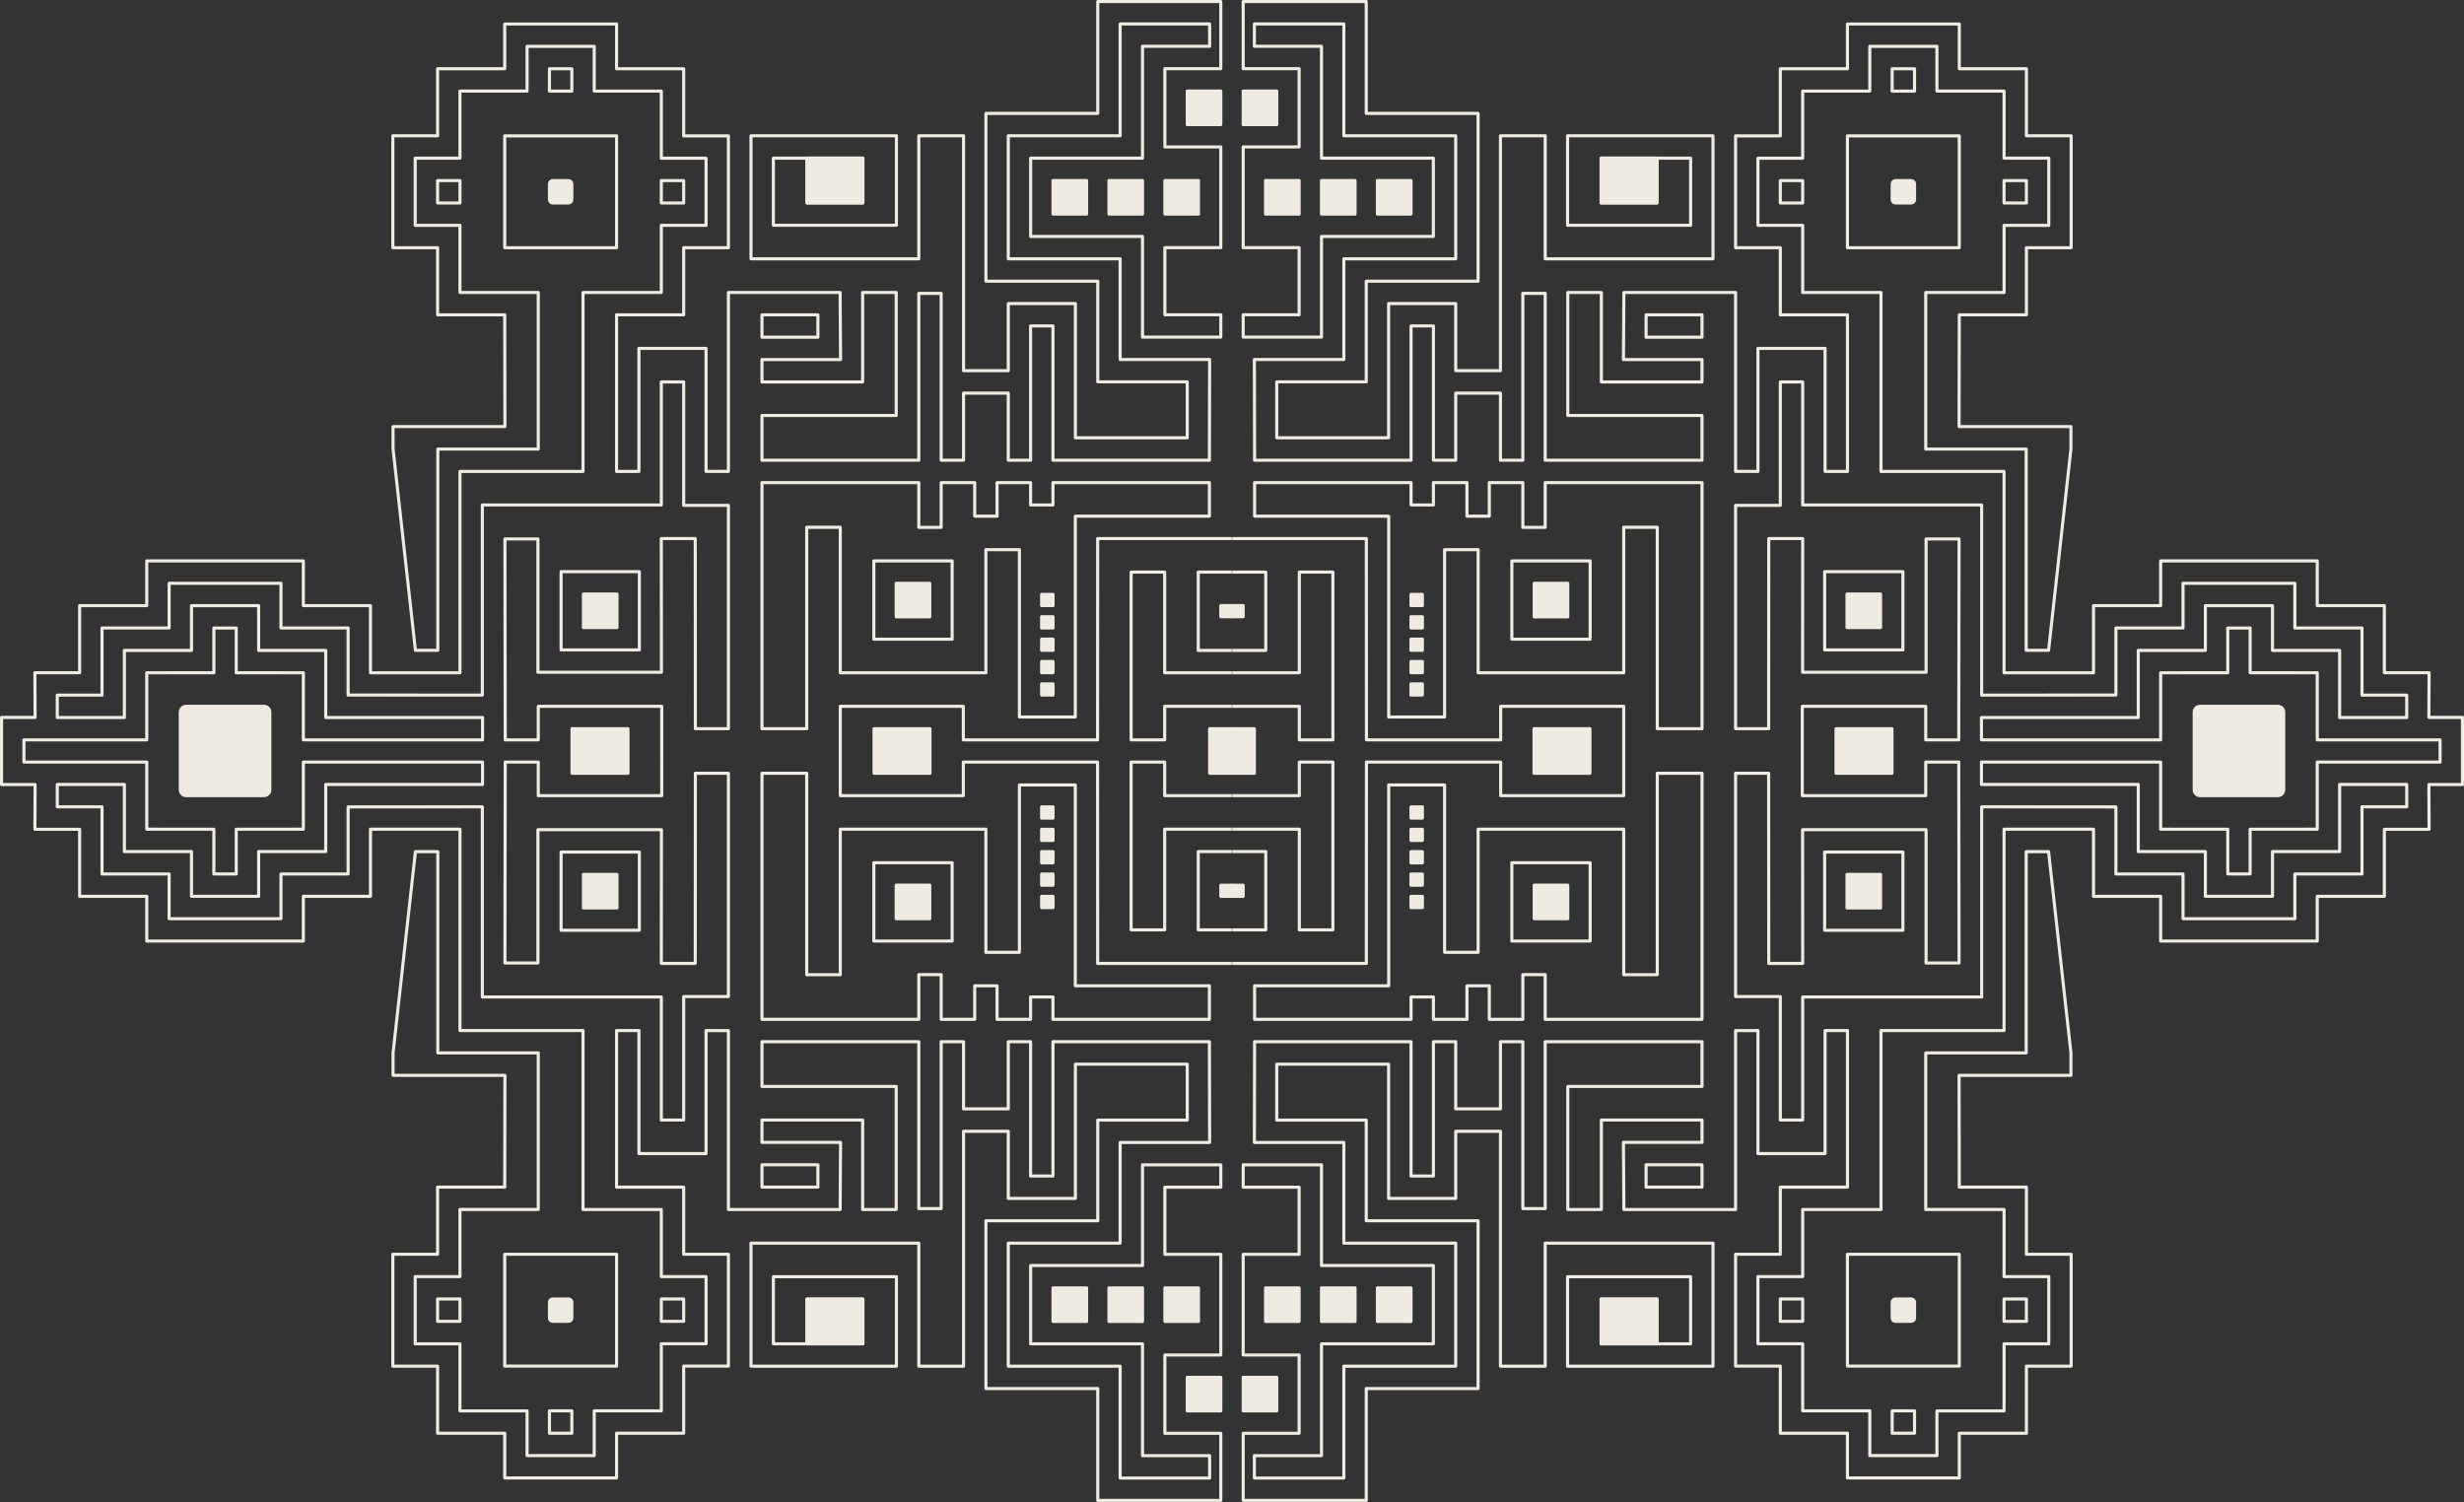 <?xml version="1.0" encoding="UTF-8" standalone="no"?>
<!DOCTYPE svg PUBLIC "-//W3C//DTD SVG 1.1//EN" "http://www.w3.org/Graphics/SVG/1.1/DTD/svg11.dtd">
<svg width="100%" height="100%" viewBox="0 0 1586 967" version="1.1" xmlns="http://www.w3.org/2000/svg" xmlns:xlink="http://www.w3.org/1999/xlink" xml:space="preserve" xmlns:serif="http://www.serif.com/" style="fill-rule:evenodd;clip-rule:evenodd;stroke-linejoin:round;stroke-miterlimit:10;">
    <rect x="0" y="0" width="1586" height="967" fill="#333333" stroke="none"/>
    <g transform="matrix(1,0,0,1,-143,-56.6)">
        <g id="Layer-1" serif:id="Layer 1">
            <g>
                <g>
                    <clipPath id="_clip1">
                        <rect x="935.137" y="56.6" width="793.863" height="483.4" clip-rule="nonzero"/>
                    </clipPath>
                    <g clip-path="url(#_clip1)">
                        <g transform="matrix(-1,0,0,1,2736.27,-719.89)">
                            <rect x="1332.14" y="863.945" width="72" height="72" style="fill:none;stroke:rgb(239,235,224);stroke-width:2px;"/>
                        </g>
                        <g transform="matrix(1,0,0,1,1373.21,172.865)">
                            <path d="M0,14.39L-10.14,14.39C-11.314,14.39 -12.265,13.439 -12.265,12.265L-12.265,2.125C-12.265,0.951 -11.314,0 -10.14,0L0,0C1.174,0 2.125,0.951 2.125,2.125L2.125,12.265C2.125,13.439 1.174,14.39 0,14.39Z" style="fill:rgb(239,235,224);fill-rule:nonzero;stroke:rgb(239,235,224);stroke-width:2px;"/>
                        </g>
                        <g transform="matrix(-1,0,0,1,2441.07,-547.09)">
                            <rect x="1202.54" y="806.345" width="36" height="14.4" style="fill:none;stroke:rgb(239,235,224);stroke-width:2px;"/>
                        </g>
                        <g transform="matrix(1,0,0,1,936.137,540.055)">
                            <path d="M0,-136.8L86.333,-136.8L86.4,-7.2L172.8,-7.2L172.8,-28.8L252,-28.8L252,0" style="fill:none;fill-rule:nonzero;stroke:rgb(239,235,224);stroke-width:2px;"/>
                        </g>
                        <g transform="matrix(1,0,0,1,1728,57.6)">
                            <path d="M0,482.455L0,460.8L-21.6,460.8L-21.463,432.007L-50.263,432.007L-50.263,388.836L-93.463,388.836L-93.463,360.055L-194.263,360.055L-194.263,388.836L-237.463,388.836L-237.463,432.055L-295.063,432.055L-295.063,302.455L-374.263,302.455L-374.263,187.255L-424.663,187.255L-424.663,144.055L-453.473,144.055L-453.473,100.845L-424.673,100.845L-424.673,57.645L-381.473,57.645L-381.473,28.845L-338.254,28.845L-338.254,57.626L-295.054,57.626L-295.054,100.797L-266.253,100.797L-266.253,144.065L-295.054,144.065L-295.054,187.264L-345.463,187.264L-345.463,288.055L-280.8,288.055L-280.8,417.6L-266.4,417.6L-252,288L-252,273.6L-324,273.6L-323.863,201.655L-280.663,201.655L-280.663,158.455L-251.863,158.455L-251.863,86.407L-280.663,86.407L-280.663,43.236L-323.863,43.236L-323.863,14.455L-395.863,14.455L-395.863,43.255L-439.063,43.255L-439.063,86.455L-467.863,86.455L-467.863,158.445L-439.063,158.445L-439.063,201.646L-395.854,201.646L-395.854,302.455L-410.263,302.447L-410.263,223.255L-453.463,223.255L-453.463,302.423L-467.863,302.415L-467.863,187.255L-539.766,187.255L-540.042,230.455L-489.463,230.455L-489.463,244.855L-554.263,244.855L-554.263,187.255L-575.864,187.255L-575.863,266.455L-489.463,266.455L-489.463,295.255L-590.408,295.255L-590.408,187.835L-604.798,187.835L-604.798,295.255L-619.2,295.255L-619.2,252.036L-648,252.036L-648,295.255L-662.36,295.255L-662.36,208.8L-676.75,208.8L-676.75,295.255L-777.463,295.255L-777.6,230.4L-720,230.4L-720,165.6L-648,165.6L-648,86.4L-720,86.4L-720,14.4L-777.6,14.4L-777.6,28.8L-734.4,28.8L-734.4,100.8L-662.4,100.8L-662.4,151.2L-734.4,151.2L-734.4,216L-784.8,216L-784.8,201.6L-748.8,201.6L-748.8,158.4L-784.8,158.4L-784.8,93.6L-748.8,93.6L-748.8,43.2L-784.8,43.2L-784.8,0L-705.6,0L-705.6,72L-633.6,72L-633.6,180L-705.6,180L-705.6,244.8L-763.2,244.8L-763.2,280.8L-691.2,280.8L-691.2,194.4L-648,194.4L-648,237.6L-619.2,237.6L-619.2,86.4L-590.4,86.4L-590.4,165.6L-482.4,165.6L-482.4,86.4L-576,86.4L-576,144L-496.8,144L-496.8,100.8L-554.4,100.8L-554.4,129.6L-518.4,129.6L-518.4,100.8" style="fill:none;fill-rule:nonzero;stroke:rgb(239,235,224);stroke-width:2px;"/>
                        </g>
                        <g transform="matrix(1,0,0,1,1331.86,460.555)">
                            <path d="M0,-21.586L0,0L21.582,0C21.584,0 21.585,-0.002 21.585,-0.004L21.585,-21.583C21.585,-21.585 21.584,-21.586 21.582,-21.586L0,-21.586Z" style="fill:rgb(239,235,224);fill-rule:nonzero;stroke:rgb(239,235,224);stroke-width:2px;"/>
                        </g>
                        <g transform="matrix(1,0,0,1,0,-180.476)">
                            <rect x="1317.47" y="605.055" width="50.366" height="50.366" style="fill:none;stroke:rgb(239,235,224);stroke-width:2px;"/>
                        </g>
                        <g transform="matrix(-1,0,0,1,2109.74,-136.8)">
                            <rect x="1051.2" y="604.8" width="7.337" height="7.2" style="fill:rgb(239,235,224);stroke:rgb(239,235,224);stroke-width:2px;"/>
                        </g>
                        <g transform="matrix(-1,0,0,1,2109.74,-165.6)">
                            <rect x="1051.2" y="619.2" width="7.337" height="7.2" style="fill:rgb(239,235,224);stroke:rgb(239,235,224);stroke-width:2px;"/>
                        </g>
                        <g transform="matrix(-1,0,0,1,2109.74,-194.4)">
                            <rect x="1051.2" y="633.6" width="7.337" height="7.2" style="fill:rgb(239,235,224);stroke:rgb(239,235,224);stroke-width:2px;"/>
                        </g>
                        <g transform="matrix(-1,0,0,1,2109.74,-108)">
                            <rect x="1051.2" y="590.4" width="7.337" height="7.2" style="fill:rgb(239,235,224);stroke:rgb(239,235,224);stroke-width:2px;"/>
                        </g>
                        <g transform="matrix(-1,0,0,1,2109.74,-79.2)">
                            <rect x="1051.2" y="576" width="7.337" height="7.2" style="fill:rgb(239,235,224);stroke:rgb(239,235,224);stroke-width:2px;"/>
                        </g>
                        <g transform="matrix(1,0,0,1,1238.54,525.655)">
                            <path d="M0,-158.4L0,0L-28.8,0L-28.8,-129.655L-50.4,-129.655L-50.4,-36L-144.116,-36L-144.116,-115.255L-165.701,-115.255L-165.701,-7.539L-201.677,-7.539L-201.677,-136.8L-288,-136.8L-288,-158.4L-187.287,-158.4L-187.287,-144L-172.897,-144L-172.897,-158.4L-151.311,-158.4L-151.311,-136.8L-136.921,-136.8L-136.921,-158.4L-115.335,-158.4L-115.335,-129.6L-100.945,-129.6L-100.945,-158.4L0,-158.4Z" style="fill:none;fill-rule:nonzero;stroke:rgb(239,235,224);stroke-width:2px;"/>
                        </g>
                        <g transform="matrix(1,0,0,1,1713.6,302.455)">
                            <path d="M0,237.6L0,230.4L-79.063,230.4L-79.063,187.2L-122.263,187.181L-122.263,158.4L-136.664,158.4L-136.664,187.181L-179.863,187.2L-179.863,230.4L-295.2,230.4L-295.2,216L-194.263,216L-194.263,172.8L-151.073,172.8L-151.073,144L-107.863,144L-107.863,172.8L-64.653,172.8L-64.653,216L-21.463,216L-21.463,201.6L-50.263,201.6L-50.263,158.371L-93.463,158.371L-93.463,129.59L-165.463,129.59L-165.463,158.371L-208.664,158.371L-208.664,201.542L-295.063,201.6L-295.063,79.2L-410.263,79.2L-410.263,0L-424.663,0L-424.663,79.453L-453.463,79.453L-453.463,223.2L-432.181,223.2L-432.104,100.8L-410.263,100.8L-410.34,186.88L-330.846,186.88L-330.846,101.067L-309.6,101.067L-309.808,230.4L-331.063,230.4L-331.063,208.8L-410.533,208.8L-410.534,237.6" style="fill:none;fill-rule:nonzero;stroke:rgb(239,235,224);stroke-width:2px;"/>
                        </g>
                        <g transform="matrix(1,0,0,1,936.137,446.455)">
                            <path d="M0,64.8L43.2,64.8L43.2,86.4L64.8,86.4L64.8,-21.6L43.2,-21.6L43.2,43.2L0,43.2" style="fill:none;fill-rule:nonzero;stroke:rgb(239,235,224);stroke-width:2px;"/>
                        </g>
                        <g transform="matrix(1,0,0,1,936.137,540.055)">
                            <path d="M0,-14.4L0,-0.001C0,-0.001 0,0 0.001,0L14.263,0L14.263,-14.399C14.263,-14.399 14.263,-14.4 14.262,-14.4L0,-14.4Z" style="fill:rgb(239,235,224);fill-rule:nonzero;stroke:rgb(239,235,224);stroke-width:2px;"/>
                        </g>
                        <g transform="matrix(1,0,0,1,936.137,424.855)">
                            <path d="M0,50.4L21.6,50.4L21.6,0L0,0" style="fill:none;fill-rule:nonzero;stroke:rgb(239,235,224);stroke-width:2px;"/>
                        </g>
                        <g transform="matrix(-1,0,0,1,2296.8,-14.29)">
                            <rect x="1130.4" y="539.945" width="36" height="14.4" style="fill:rgb(239,235,224);stroke:rgb(239,235,224);stroke-width:2px;"/>
                        </g>
                        <g transform="matrix(-1,0,0,1,2685.6,-14.29)">
                            <rect x="1324.8" y="539.945" width="36" height="14.4" style="fill:rgb(239,235,224);stroke:rgb(239,235,224);stroke-width:2px;"/>
                        </g>
                        <g transform="matrix(1,0,0,1,1612.94,511.255)">
                            <path d="M0,28.8L-57.6,28.8L-57.6,3.723C-57.6,1.667 -55.933,0 -53.877,0L-3.723,0C-1.667,0 0,1.667 0,3.723L0,28.8Z" style="fill:rgb(239,235,224);fill-rule:nonzero;stroke:rgb(239,235,224);stroke-width:2px;"/>
                        </g>
                        <g transform="matrix(-1,0,0,1,1879.34,-180)">
                            <rect x="936.137" y="626.4" width="7.063" height="7.2" style="fill:rgb(239,235,224);stroke:rgb(239,235,224);stroke-width:2px;"/>
                        </g>
                        <g transform="matrix(-1,0,0,1,2592.27,-719.89)">
                            <rect x="1288.94" y="892.745" width="14.4" height="14.4" style="fill:none;stroke:rgb(239,235,224);stroke-width:2px;"/>
                        </g>
                        <g transform="matrix(-1,0,0,1,2736.27,-863.89)">
                            <rect x="1360.94" y="964.745" width="14.4" height="14.4" style="fill:none;stroke:rgb(239,235,224);stroke-width:2px;"/>
                        </g>
                        <g transform="matrix(-1,0,0,1,2880.27,-719.89)">
                            <rect x="1432.94" y="892.745" width="14.4" height="14.4" style="fill:none;stroke:rgb(239,235,224);stroke-width:2px;"/>
                        </g>
                        <g transform="matrix(-1,0,0,1,2282.67,-194.29)">
                            <rect x="1116.14" y="611.945" width="50.4" height="50.4" style="fill:none;stroke:rgb(239,235,224);stroke-width:2px;"/>
                        </g>
                        <g transform="matrix(-1,0,0,1,2282.67,-194.29)">
                            <rect x="1130.54" y="626.345" width="21.6" height="21.6" style="fill:rgb(239,235,224);stroke:rgb(239,235,224);stroke-width:2px;"/>
                        </g>
                        <g transform="matrix(1,0,0,1,0,-712.8)">
                            <rect x="957.6" y="885.6" width="21.6" height="21.6" style="fill:rgb(239,235,224);stroke:rgb(239,235,224);stroke-width:2px;"/>
                        </g>
                        <g transform="matrix(1,0,0,1,0,-828)">
                            <rect x="943.2" y="943.2" width="21.6" height="21.6" style="fill:rgb(239,235,224);stroke:rgb(239,235,224);stroke-width:2px;"/>
                        </g>
                        <g transform="matrix(1,0,0,1,0,-712.8)">
                            <rect x="993.6" y="885.6" width="21.6" height="21.6" style="fill:rgb(239,235,224);stroke:rgb(239,235,224);stroke-width:2px;"/>
                        </g>
                        <g transform="matrix(1,0,0,1,0,-712.8)">
                            <rect x="1029.6" y="885.6" width="21.6" height="21.6" style="fill:rgb(239,235,224);stroke:rgb(239,235,224);stroke-width:2px;"/>
                        </g>
                        <g transform="matrix(-1,0,0,1,2383.2,-734.4)">
                            <rect x="1173.6" y="892.8" width="36" height="28.8" style="fill:rgb(239,235,224);stroke:rgb(239,235,224);stroke-width:2px;"/>
                        </g>
                    </g>
                </g>
                <g>
                    <clipPath id="_clip2">
                        <rect x="143" y="56.6" width="793.863" height="483.4" clip-rule="nonzero"/>
                    </clipPath>
                    <g clip-path="url(#_clip2)">
                        <g transform="matrix(1,0,0,1,0,-719.89)">
                            <rect x="467.863" y="863.945" width="72" height="72" style="fill:none;stroke:rgb(239,235,224);stroke-width:2px;"/>
                        </g>
                        <g transform="matrix(1,0,0,1,498.788,172.865)">
                            <path d="M0,14.39L10.14,14.39C11.314,14.39 12.265,13.439 12.265,12.265L12.265,2.125C12.265,0.951 11.314,0 10.14,0L0,0C-1.174,0 -2.125,0.951 -2.125,2.125L-2.125,12.265C-2.125,13.439 -1.174,14.39 0,14.39Z" style="fill:rgb(239,235,224);fill-rule:nonzero;stroke:rgb(239,235,224);stroke-width:2px;"/>
                        </g>
                        <g transform="matrix(1,0,0,1,0,-547.09)">
                            <rect x="633.463" y="806.345" width="36" height="14.4" style="fill:none;stroke:rgb(239,235,224);stroke-width:2px;"/>
                        </g>
                        <g transform="matrix(1,0,0,1,935.863,540.055)">
                            <path d="M0,-136.8L-86.333,-136.8L-86.4,-7.2L-172.8,-7.2L-172.8,-28.8L-252,-28.8L-252,0" style="fill:none;fill-rule:nonzero;stroke:rgb(239,235,224);stroke-width:2px;"/>
                        </g>
                        <g transform="matrix(1,0,0,1,144,57.6)">
                            <path d="M0,482.455L0,460.8L21.6,460.8L21.463,432.007L50.263,432.007L50.263,388.836L93.463,388.836L93.463,360.055L194.263,360.055L194.263,388.836L237.463,388.836L237.463,432.055L295.063,432.055L295.063,302.455L374.263,302.455L374.263,187.255L424.663,187.255L424.663,144.055L453.473,144.055L453.473,100.845L424.673,100.845L424.673,57.645L381.473,57.645L381.473,28.845L338.254,28.845L338.254,57.626L295.054,57.626L295.054,100.797L266.253,100.797L266.253,144.065L295.054,144.065L295.054,187.264L345.463,187.264L345.463,288.055L280.8,288.055L280.8,417.6L266.4,417.6L252,288L252,273.6L324,273.6L323.863,201.655L280.663,201.655L280.663,158.455L251.863,158.455L251.863,86.407L280.663,86.407L280.663,43.236L323.863,43.236L323.863,14.455L395.863,14.455L395.863,43.255L439.063,43.255L439.063,86.455L467.863,86.455L467.863,158.445L439.063,158.445L439.063,201.646L395.854,201.646L395.854,302.455L410.263,302.447L410.263,223.255L453.463,223.255L453.463,302.423L467.863,302.415L467.863,187.255L539.766,187.255L540.042,230.455L489.463,230.455L489.463,244.855L554.263,244.855L554.263,187.255L575.864,187.255L575.863,266.455L489.463,266.455L489.463,295.255L590.408,295.255L590.408,187.835L604.798,187.835L604.798,295.255L619.2,295.255L619.2,252.036L648,252.036L648,295.255L662.36,295.255L662.36,208.8L676.75,208.8L676.75,295.255L777.463,295.255L777.6,230.4L720,230.4L720,165.6L648,165.6L648,86.4L720,86.4L720,14.4L777.6,14.4L777.6,28.8L734.4,28.8L734.4,100.8L662.4,100.8L662.4,151.2L734.4,151.2L734.4,216L784.8,216L784.8,201.6L748.8,201.6L748.8,158.4L784.8,158.4L784.8,93.6L748.8,93.6L748.8,43.2L784.8,43.2L784.8,0L705.6,0L705.6,72L633.6,72L633.6,180L705.6,180L705.6,244.8L763.2,244.8L763.2,280.8L691.2,280.8L691.2,194.4L648,194.4L648,237.6L619.2,237.6L619.2,86.4L590.4,86.4L590.4,165.6L482.4,165.6L482.4,86.4L576,86.4L576,144L496.8,144L496.8,100.8L554.4,100.8L554.4,129.6L518.4,129.6L518.4,100.8" style="fill:none;fill-rule:nonzero;stroke:rgb(239,235,224);stroke-width:2px;"/>
                        </g>
                        <g transform="matrix(1,0,0,1,540.138,460.555)">
                            <path d="M0,-21.586L0,0L-21.582,0C-21.584,0 -21.585,-0.002 -21.585,-0.004L-21.585,-21.583C-21.585,-21.585 -21.584,-21.586 -21.582,-21.586L0,-21.586Z" style="fill:rgb(239,235,224);fill-rule:nonzero;stroke:rgb(239,235,224);stroke-width:2px;"/>
                        </g>
                        <g transform="matrix(-1,0,0,1,1058.69,-180.476)">
                            <rect x="504.163" y="605.055" width="50.366" height="50.366" style="fill:none;stroke:rgb(239,235,224);stroke-width:2px;"/>
                        </g>
                        <g transform="matrix(1,0,0,1,0,-136.8)">
                            <rect x="813.463" y="604.8" width="7.337" height="7.2" style="fill:rgb(239,235,224);stroke:rgb(239,235,224);stroke-width:2px;"/>
                        </g>
                        <g transform="matrix(1,0,0,1,0,-165.6)">
                            <rect x="813.463" y="619.2" width="7.337" height="7.2" style="fill:rgb(239,235,224);stroke:rgb(239,235,224);stroke-width:2px;"/>
                        </g>
                        <g transform="matrix(1,0,0,1,0,-194.4)">
                            <rect x="813.463" y="633.6" width="7.337" height="7.2" style="fill:rgb(239,235,224);stroke:rgb(239,235,224);stroke-width:2px;"/>
                        </g>
                        <g transform="matrix(1,0,0,1,0,-108)">
                            <rect x="813.463" y="590.4" width="7.337" height="7.2" style="fill:rgb(239,235,224);stroke:rgb(239,235,224);stroke-width:2px;"/>
                        </g>
                        <g transform="matrix(1,0,0,1,0,-79.2)">
                            <rect x="813.463" y="576" width="7.337" height="7.2" style="fill:rgb(239,235,224);stroke:rgb(239,235,224);stroke-width:2px;"/>
                        </g>
                        <g transform="matrix(1,0,0,1,633.463,525.655)">
                            <path d="M0,-158.4L0,0L28.8,0L28.8,-129.655L50.4,-129.655L50.4,-36L144.116,-36L144.116,-115.255L165.701,-115.255L165.701,-7.539L201.677,-7.539L201.677,-136.8L288,-136.8L288,-158.4L187.287,-158.4L187.287,-144L172.897,-144L172.897,-158.4L151.311,-158.4L151.311,-136.8L136.921,-136.8L136.921,-158.4L115.335,-158.4L115.335,-129.6L100.945,-129.6L100.945,-158.4L0,-158.4Z" style="fill:none;fill-rule:nonzero;stroke:rgb(239,235,224);stroke-width:2px;"/>
                        </g>
                        <g transform="matrix(1,0,0,1,158.4,302.455)">
                            <path d="M0,237.6L0,230.4L79.063,230.4L79.063,187.2L122.263,187.181L122.263,158.4L136.664,158.4L136.664,187.181L179.863,187.2L179.863,230.4L295.2,230.4L295.2,216L194.263,216L194.263,172.8L151.073,172.8L151.073,144L107.863,144L107.863,172.8L64.653,172.8L64.653,216L21.463,216L21.463,201.6L50.263,201.6L50.263,158.371L93.463,158.371L93.463,129.59L165.463,129.59L165.463,158.371L208.664,158.371L208.664,201.542L295.063,201.6L295.063,79.2L410.263,79.2L410.263,0L424.663,0L424.663,79.453L453.463,79.453L453.463,223.2L432.181,223.2L432.104,100.8L410.263,100.8L410.34,186.88L330.846,186.88L330.846,101.067L309.6,101.067L309.808,230.4L331.063,230.4L331.063,208.8L410.533,208.8L410.534,237.6" style="fill:none;fill-rule:nonzero;stroke:rgb(239,235,224);stroke-width:2px;"/>
                        </g>
                        <g transform="matrix(1,0,0,1,935.863,446.455)">
                            <path d="M0,64.8L-43.2,64.8L-43.2,86.4L-64.8,86.4L-64.8,-21.6L-43.2,-21.6L-43.2,43.2L0,43.2" style="fill:none;fill-rule:nonzero;stroke:rgb(239,235,224);stroke-width:2px;"/>
                        </g>
                        <g transform="matrix(1,0,0,1,935.863,540.055)">
                            <path d="M0,-14.4L0,-0.001C0,-0.001 0,0 -0.001,0L-14.263,0L-14.263,-14.399C-14.263,-14.399 -14.263,-14.4 -14.262,-14.4L0,-14.4Z" style="fill:rgb(239,235,224);fill-rule:nonzero;stroke:rgb(239,235,224);stroke-width:2px;"/>
                        </g>
                        <g transform="matrix(1,0,0,1,935.863,424.855)">
                            <path d="M0,50.4L-21.6,50.4L-21.6,0L0,0" style="fill:none;fill-rule:nonzero;stroke:rgb(239,235,224);stroke-width:2px;"/>
                        </g>
                        <g transform="matrix(1,0,0,1,0,-14.29)">
                            <rect x="705.6" y="539.945" width="36" height="14.4" style="fill:rgb(239,235,224);stroke:rgb(239,235,224);stroke-width:2px;"/>
                        </g>
                        <g transform="matrix(1,0,0,1,0,-14.29)">
                            <rect x="511.2" y="539.945" width="36" height="14.4" style="fill:rgb(239,235,224);stroke:rgb(239,235,224);stroke-width:2px;"/>
                        </g>
                        <g transform="matrix(1,0,0,1,259.063,511.255)">
                            <path d="M0,28.8L57.6,28.8L57.6,3.723C57.6,1.667 55.933,0 53.877,0L3.723,0C1.667,0 0,1.667 0,3.723L0,28.8Z" style="fill:rgb(239,235,224);fill-rule:nonzero;stroke:rgb(239,235,224);stroke-width:2px;"/>
                        </g>
                        <g transform="matrix(1,0,0,1,0,-180)">
                            <rect x="928.8" y="626.4" width="7.063" height="7.2" style="fill:rgb(239,235,224);stroke:rgb(239,235,224);stroke-width:2px;"/>
                        </g>
                        <g transform="matrix(1,0,0,1,0,-719.89)">
                            <rect x="568.663" y="892.745" width="14.4" height="14.4" style="fill:none;stroke:rgb(239,235,224);stroke-width:2px;"/>
                        </g>
                        <g transform="matrix(1,0,0,1,0,-863.89)">
                            <rect x="496.663" y="964.745" width="14.4" height="14.4" style="fill:none;stroke:rgb(239,235,224);stroke-width:2px;"/>
                        </g>
                        <g transform="matrix(1,0,0,1,0,-719.89)">
                            <rect x="424.663" y="892.745" width="14.4" height="14.4" style="fill:none;stroke:rgb(239,235,224);stroke-width:2px;"/>
                        </g>
                        <g transform="matrix(1,0,0,1,0,-194.29)">
                            <rect x="705.463" y="611.945" width="50.4" height="50.4" style="fill:none;stroke:rgb(239,235,224);stroke-width:2px;"/>
                        </g>
                        <g transform="matrix(1,0,0,1,0,-194.29)">
                            <rect x="719.863" y="626.345" width="21.6" height="21.6" style="fill:rgb(239,235,224);stroke:rgb(239,235,224);stroke-width:2px;"/>
                        </g>
                        <g transform="matrix(-1,0,0,1,1807.2,-712.8)">
                            <rect x="892.8" y="885.6" width="21.6" height="21.6" style="fill:rgb(239,235,224);stroke:rgb(239,235,224);stroke-width:2px;"/>
                        </g>
                        <g transform="matrix(-1,0,0,1,1836,-828)">
                            <rect x="907.2" y="943.2" width="21.6" height="21.6" style="fill:rgb(239,235,224);stroke:rgb(239,235,224);stroke-width:2px;"/>
                        </g>
                        <g transform="matrix(-1,0,0,1,1735.2,-712.8)">
                            <rect x="856.8" y="885.6" width="21.6" height="21.6" style="fill:rgb(239,235,224);stroke:rgb(239,235,224);stroke-width:2px;"/>
                        </g>
                        <g transform="matrix(-1,0,0,1,1663.2,-712.8)">
                            <rect x="820.8" y="885.6" width="21.6" height="21.6" style="fill:rgb(239,235,224);stroke:rgb(239,235,224);stroke-width:2px;"/>
                        </g>
                        <g transform="matrix(1,0,0,1,0,-734.4)">
                            <rect x="662.4" y="892.8" width="36" height="28.8" style="fill:rgb(239,235,224);stroke:rgb(239,235,224);stroke-width:2px;"/>
                        </g>
                    </g>
                </g>
                <g>
                    <clipPath id="_clip3">
                        <rect x="935.137" y="540" width="793.863" height="483.4" clip-rule="nonzero"/>
                    </clipPath>
                    <g clip-path="url(#_clip3)">
                        <g transform="matrix(-1,0,0,1,2736.27,719.89)">
                            <rect x="1332.14" y="144.055" width="72" height="72" style="fill:none;stroke:rgb(239,235,224);stroke-width:2px;"/>
                        </g>
                        <g transform="matrix(1,0,0,1,1373.21,907.135)">
                            <path d="M0,-14.39L-10.14,-14.39C-11.314,-14.39 -12.265,-13.439 -12.265,-12.265L-12.265,-2.125C-12.265,-0.951 -11.314,0 -10.14,0L0,0C1.174,0 2.125,-0.951 2.125,-2.125L2.125,-12.265C2.125,-13.439 1.174,-14.39 0,-14.39Z" style="fill:rgb(239,235,224);fill-rule:nonzero;stroke:rgb(239,235,224);stroke-width:2px;"/>
                        </g>
                        <g transform="matrix(-1,0,0,1,2441.07,547.09)">
                            <rect x="1202.54" y="259.255" width="36" height="14.4" style="fill:none;stroke:rgb(239,235,224);stroke-width:2px;"/>
                        </g>
                        <g transform="matrix(1,0,0,1,936.137,539.945)">
                            <path d="M0,136.8L86.333,136.8L86.4,7.2L172.8,7.2L172.8,28.8L252,28.8L252,0" style="fill:none;fill-rule:nonzero;stroke:rgb(239,235,224);stroke-width:2px;"/>
                        </g>
                        <g transform="matrix(1,0,0,1,1728,1022.4)">
                            <path d="M0,-482.455L0,-460.8L-21.6,-460.8L-21.463,-432.007L-50.263,-432.007L-50.263,-388.836L-93.463,-388.836L-93.463,-360.055L-194.263,-360.055L-194.263,-388.836L-237.463,-388.836L-237.463,-432.055L-295.063,-432.055L-295.063,-302.455L-374.263,-302.455L-374.263,-187.255L-424.663,-187.255L-424.663,-144.055L-453.473,-144.055L-453.473,-100.845L-424.673,-100.845L-424.673,-57.645L-381.473,-57.645L-381.473,-28.845L-338.254,-28.845L-338.254,-57.626L-295.054,-57.626L-295.054,-100.797L-266.253,-100.797L-266.253,-144.065L-295.054,-144.065L-295.054,-187.264L-345.463,-187.264L-345.463,-288.055L-280.8,-288.055L-280.8,-417.6L-266.4,-417.6L-252,-288L-252,-273.6L-324,-273.6L-323.863,-201.655L-280.663,-201.655L-280.663,-158.455L-251.863,-158.455L-251.863,-86.407L-280.663,-86.407L-280.663,-43.236L-323.863,-43.236L-323.863,-14.455L-395.863,-14.455L-395.863,-43.255L-439.063,-43.255L-439.063,-86.455L-467.863,-86.455L-467.863,-158.445L-439.063,-158.445L-439.063,-201.646L-395.854,-201.646L-395.854,-302.455L-410.263,-302.447L-410.263,-223.255L-453.463,-223.255L-453.463,-302.423L-467.863,-302.415L-467.863,-187.255L-539.766,-187.255L-540.042,-230.455L-489.463,-230.455L-489.463,-244.855L-554.263,-244.855L-554.263,-187.255L-575.864,-187.255L-575.863,-266.455L-489.463,-266.455L-489.463,-295.255L-590.408,-295.255L-590.408,-187.835L-604.798,-187.835L-604.798,-295.255L-619.2,-295.255L-619.2,-252.036L-648,-252.036L-648,-295.255L-662.36,-295.255L-662.36,-208.8L-676.75,-208.8L-676.75,-295.255L-777.463,-295.255L-777.6,-230.4L-720,-230.4L-720,-165.6L-648,-165.6L-648,-86.4L-720,-86.4L-720,-14.4L-777.6,-14.4L-777.6,-28.8L-734.4,-28.8L-734.4,-100.8L-662.4,-100.8L-662.4,-151.2L-734.4,-151.2L-734.4,-216L-784.8,-216L-784.8,-201.6L-748.8,-201.6L-748.8,-158.4L-784.8,-158.4L-784.8,-93.6L-748.8,-93.6L-748.8,-43.2L-784.8,-43.2L-784.8,0L-705.6,0L-705.6,-72L-633.6,-72L-633.6,-180L-705.6,-180L-705.6,-244.8L-763.2,-244.8L-763.2,-280.8L-691.2,-280.8L-691.2,-194.4L-648,-194.4L-648,-237.6L-619.2,-237.6L-619.2,-86.4L-590.4,-86.4L-590.4,-165.6L-482.4,-165.6L-482.4,-86.4L-576,-86.4L-576,-144L-496.8,-144L-496.8,-100.8L-554.4,-100.8L-554.4,-129.6L-518.4,-129.6L-518.4,-100.8" style="fill:none;fill-rule:nonzero;stroke:rgb(239,235,224);stroke-width:2px;"/>
                        </g>
                        <g transform="matrix(1,0,0,1,1331.86,619.445)">
                            <path d="M0,21.586L0,0L21.582,0C21.584,0 21.585,0.002 21.585,0.004L21.585,21.583C21.585,21.585 21.584,21.586 21.582,21.586L0,21.586Z" style="fill:rgb(239,235,224);fill-rule:nonzero;stroke:rgb(239,235,224);stroke-width:2px;"/>
                        </g>
                        <g transform="matrix(1,0,0,1,0,180.476)">
                            <rect x="1317.47" y="424.579" width="50.366" height="50.366" style="fill:none;stroke:rgb(239,235,224);stroke-width:2px;"/>
                        </g>
                        <g transform="matrix(-1,0,0,1,2109.74,136.8)">
                            <rect x="1051.2" y="468" width="7.337" height="7.2" style="fill:rgb(239,235,224);stroke:rgb(239,235,224);stroke-width:2px;"/>
                        </g>
                        <g transform="matrix(-1,0,0,1,2109.74,165.6)">
                            <rect x="1051.2" y="453.6" width="7.337" height="7.2" style="fill:rgb(239,235,224);stroke:rgb(239,235,224);stroke-width:2px;"/>
                        </g>
                        <g transform="matrix(-1,0,0,1,2109.74,194.4)">
                            <rect x="1051.2" y="439.2" width="7.337" height="7.2" style="fill:rgb(239,235,224);stroke:rgb(239,235,224);stroke-width:2px;"/>
                        </g>
                        <g transform="matrix(-1,0,0,1,2109.74,108)">
                            <rect x="1051.2" y="482.4" width="7.337" height="7.2" style="fill:rgb(239,235,224);stroke:rgb(239,235,224);stroke-width:2px;"/>
                        </g>
                        <g transform="matrix(-1,0,0,1,2109.74,79.2)">
                            <rect x="1051.2" y="496.8" width="7.337" height="7.2" style="fill:rgb(239,235,224);stroke:rgb(239,235,224);stroke-width:2px;"/>
                        </g>
                        <g transform="matrix(1,0,0,1,1238.54,554.345)">
                            <path d="M0,158.4L0,0L-28.8,0L-28.8,129.655L-50.4,129.655L-50.4,36L-144.116,36L-144.116,115.255L-165.701,115.255L-165.701,7.539L-201.677,7.539L-201.677,136.8L-288,136.8L-288,158.4L-187.287,158.4L-187.287,144L-172.897,144L-172.897,158.4L-151.311,158.4L-151.311,136.8L-136.921,136.8L-136.921,158.4L-115.335,158.4L-115.335,129.6L-100.945,129.6L-100.945,158.4L0,158.4Z" style="fill:none;fill-rule:nonzero;stroke:rgb(239,235,224);stroke-width:2px;"/>
                        </g>
                        <g transform="matrix(1,0,0,1,1713.6,777.545)">
                            <path d="M0,-237.6L0,-230.4L-79.063,-230.4L-79.063,-187.2L-122.263,-187.181L-122.263,-158.4L-136.664,-158.4L-136.664,-187.181L-179.863,-187.2L-179.863,-230.4L-295.2,-230.4L-295.2,-216L-194.263,-216L-194.263,-172.8L-151.073,-172.8L-151.073,-144L-107.863,-144L-107.863,-172.8L-64.653,-172.8L-64.653,-216L-21.463,-216L-21.463,-201.6L-50.263,-201.6L-50.263,-158.371L-93.463,-158.371L-93.463,-129.59L-165.463,-129.59L-165.463,-158.371L-208.664,-158.371L-208.664,-201.542L-295.063,-201.6L-295.063,-79.2L-410.263,-79.2L-410.263,0L-424.663,0L-424.663,-79.453L-453.463,-79.453L-453.463,-223.2L-432.181,-223.2L-432.104,-100.8L-410.263,-100.8L-410.34,-186.88L-330.846,-186.88L-330.846,-101.067L-309.6,-101.067L-309.808,-230.4L-331.063,-230.4L-331.063,-208.8L-410.533,-208.8L-410.534,-237.6" style="fill:none;fill-rule:nonzero;stroke:rgb(239,235,224);stroke-width:2px;"/>
                        </g>
                        <g transform="matrix(1,0,0,1,936.137,633.545)">
                            <path d="M0,-64.8L43.2,-64.8L43.2,-86.4L64.8,-86.4L64.8,21.6L43.2,21.6L43.2,-43.2L0,-43.2" style="fill:none;fill-rule:nonzero;stroke:rgb(239,235,224);stroke-width:2px;"/>
                        </g>
                        <g transform="matrix(1,0,0,1,936.137,539.945)">
                            <path d="M0,14.4L0,0.001C0,0.001 0,0 0.001,0L14.263,0L14.263,14.399C14.263,14.399 14.263,14.4 14.262,14.4L0,14.4Z" style="fill:rgb(239,235,224);fill-rule:nonzero;stroke:rgb(239,235,224);stroke-width:2px;"/>
                        </g>
                        <g transform="matrix(1,0,0,1,936.137,655.145)">
                            <path d="M0,-50.4L21.6,-50.4L21.6,0L0,0" style="fill:none;fill-rule:nonzero;stroke:rgb(239,235,224);stroke-width:2px;"/>
                        </g>
                        <g transform="matrix(-1,0,0,1,2296.8,14.29)">
                            <rect x="1130.4" y="525.655" width="36" height="14.4" style="fill:rgb(239,235,224);stroke:rgb(239,235,224);stroke-width:2px;"/>
                        </g>
                        <g transform="matrix(-1,0,0,1,2685.6,14.29)">
                            <rect x="1324.8" y="525.655" width="36" height="14.4" style="fill:rgb(239,235,224);stroke:rgb(239,235,224);stroke-width:2px;"/>
                        </g>
                        <g transform="matrix(1,0,0,1,1612.94,568.745)">
                            <path d="M0,-28.8L-57.6,-28.8L-57.6,-3.723C-57.6,-1.667 -55.933,0 -53.877,0L-3.723,0C-1.667,0 0,-1.667 0,-3.723L0,-28.8Z" style="fill:rgb(239,235,224);fill-rule:nonzero;stroke:rgb(239,235,224);stroke-width:2px;"/>
                        </g>
                        <g transform="matrix(-1,0,0,1,1879.34,180)">
                            <rect x="936.137" y="446.4" width="7.063" height="7.2" style="fill:rgb(239,235,224);stroke:rgb(239,235,224);stroke-width:2px;"/>
                        </g>
                        <g transform="matrix(-1,0,0,1,2592.27,719.89)">
                            <rect x="1288.94" y="172.855" width="14.4" height="14.4" style="fill:none;stroke:rgb(239,235,224);stroke-width:2px;"/>
                        </g>
                        <g transform="matrix(-1,0,0,1,2736.27,863.89)">
                            <rect x="1360.94" y="100.855" width="14.4" height="14.4" style="fill:none;stroke:rgb(239,235,224);stroke-width:2px;"/>
                        </g>
                        <g transform="matrix(-1,0,0,1,2880.27,719.89)">
                            <rect x="1432.94" y="172.855" width="14.4" height="14.4" style="fill:none;stroke:rgb(239,235,224);stroke-width:2px;"/>
                        </g>
                        <g transform="matrix(-1,0,0,1,2282.67,194.29)">
                            <rect x="1116.14" y="417.655" width="50.4" height="50.4" style="fill:none;stroke:rgb(239,235,224);stroke-width:2px;"/>
                        </g>
                        <g transform="matrix(-1,0,0,1,2282.67,194.29)">
                            <rect x="1130.54" y="432.055" width="21.6" height="21.6" style="fill:rgb(239,235,224);stroke:rgb(239,235,224);stroke-width:2px;"/>
                        </g>
                        <g transform="matrix(1,0,0,1,0,712.8)">
                            <rect x="957.6" y="172.8" width="21.6" height="21.6" style="fill:rgb(239,235,224);stroke:rgb(239,235,224);stroke-width:2px;"/>
                        </g>
                        <g transform="matrix(1,0,0,1,0,828)">
                            <rect x="943.2" y="115.2" width="21.6" height="21.6" style="fill:rgb(239,235,224);stroke:rgb(239,235,224);stroke-width:2px;"/>
                        </g>
                        <g transform="matrix(1,0,0,1,0,712.8)">
                            <rect x="993.6" y="172.8" width="21.6" height="21.6" style="fill:rgb(239,235,224);stroke:rgb(239,235,224);stroke-width:2px;"/>
                        </g>
                        <g transform="matrix(1,0,0,1,0,712.8)">
                            <rect x="1029.6" y="172.8" width="21.6" height="21.6" style="fill:rgb(239,235,224);stroke:rgb(239,235,224);stroke-width:2px;"/>
                        </g>
                        <g transform="matrix(-1,0,0,1,2383.2,734.4)">
                            <rect x="1173.6" y="158.4" width="36" height="28.8" style="fill:rgb(239,235,224);stroke:rgb(239,235,224);stroke-width:2px;"/>
                        </g>
                    </g>
                </g>
                <g>
                    <clipPath id="_clip4">
                        <rect x="143" y="540" width="793.863" height="483.4" clip-rule="nonzero"/>
                    </clipPath>
                    <g clip-path="url(#_clip4)">
                        <g transform="matrix(1,0,0,1,0,719.89)">
                            <rect x="467.863" y="144.055" width="72" height="72" style="fill:none;stroke:rgb(239,235,224);stroke-width:2px;"/>
                        </g>
                        <g transform="matrix(1,0,0,1,498.788,907.135)">
                            <path d="M0,-14.39L10.14,-14.39C11.314,-14.39 12.265,-13.439 12.265,-12.265L12.265,-2.125C12.265,-0.951 11.314,0 10.14,0L0,0C-1.174,0 -2.125,-0.951 -2.125,-2.125L-2.125,-12.265C-2.125,-13.439 -1.174,-14.39 0,-14.39Z" style="fill:rgb(239,235,224);fill-rule:nonzero;stroke:rgb(239,235,224);stroke-width:2px;"/>
                        </g>
                        <g transform="matrix(1,0,0,1,0,547.09)">
                            <rect x="633.463" y="259.255" width="36" height="14.4" style="fill:none;stroke:rgb(239,235,224);stroke-width:2px;"/>
                        </g>
                        <g transform="matrix(1,0,0,1,935.863,539.945)">
                            <path d="M0,136.8L-86.333,136.8L-86.4,7.2L-172.8,7.2L-172.8,28.8L-252,28.8L-252,0" style="fill:none;fill-rule:nonzero;stroke:rgb(239,235,224);stroke-width:2px;"/>
                        </g>
                        <g transform="matrix(1,0,0,1,144,1022.4)">
                            <path d="M0,-482.455L0,-460.8L21.6,-460.8L21.463,-432.007L50.263,-432.007L50.263,-388.836L93.463,-388.836L93.463,-360.055L194.263,-360.055L194.263,-388.836L237.463,-388.836L237.463,-432.055L295.063,-432.055L295.063,-302.455L374.263,-302.455L374.263,-187.255L424.663,-187.255L424.663,-144.055L453.473,-144.055L453.473,-100.845L424.673,-100.845L424.673,-57.645L381.473,-57.645L381.473,-28.845L338.254,-28.845L338.254,-57.626L295.054,-57.626L295.054,-100.797L266.253,-100.797L266.253,-144.065L295.054,-144.065L295.054,-187.264L345.463,-187.264L345.463,-288.055L280.8,-288.055L280.8,-417.6L266.4,-417.6L252,-288L252,-273.6L324,-273.6L323.863,-201.655L280.663,-201.655L280.663,-158.455L251.863,-158.455L251.863,-86.407L280.663,-86.407L280.663,-43.236L323.863,-43.236L323.863,-14.455L395.863,-14.455L395.863,-43.255L439.063,-43.255L439.063,-86.455L467.863,-86.455L467.863,-158.445L439.063,-158.445L439.063,-201.646L395.854,-201.646L395.854,-302.455L410.263,-302.447L410.263,-223.255L453.463,-223.255L453.463,-302.423L467.863,-302.415L467.863,-187.255L539.766,-187.255L540.042,-230.455L489.463,-230.455L489.463,-244.855L554.263,-244.855L554.263,-187.255L575.864,-187.255L575.863,-266.455L489.463,-266.455L489.463,-295.255L590.408,-295.255L590.408,-187.835L604.798,-187.835L604.798,-295.255L619.2,-295.255L619.2,-252.036L648,-252.036L648,-295.255L662.36,-295.255L662.36,-208.8L676.75,-208.8L676.75,-295.255L777.463,-295.255L777.6,-230.4L720,-230.4L720,-165.6L648,-165.6L648,-86.4L720,-86.4L720,-14.4L777.6,-14.4L777.6,-28.8L734.4,-28.8L734.4,-100.8L662.4,-100.8L662.4,-151.2L734.4,-151.2L734.4,-216L784.8,-216L784.8,-201.6L748.8,-201.6L748.8,-158.4L784.8,-158.4L784.8,-93.6L748.8,-93.6L748.8,-43.2L784.8,-43.2L784.8,0L705.6,0L705.6,-72L633.6,-72L633.6,-180L705.6,-180L705.6,-244.8L763.2,-244.8L763.2,-280.8L691.2,-280.8L691.2,-194.4L648,-194.4L648,-237.6L619.2,-237.6L619.2,-86.4L590.4,-86.4L590.4,-165.6L482.4,-165.6L482.4,-86.4L576,-86.4L576,-144L496.8,-144L496.8,-100.8L554.4,-100.8L554.4,-129.6L518.4,-129.6L518.4,-100.8" style="fill:none;fill-rule:nonzero;stroke:rgb(239,235,224);stroke-width:2px;"/>
                        </g>
                        <g transform="matrix(1,0,0,1,540.138,619.445)">
                            <path d="M0,21.586L0,0L-21.582,0C-21.584,0 -21.585,0.002 -21.585,0.004L-21.585,21.583C-21.585,21.585 -21.584,21.586 -21.582,21.586L0,21.586Z" style="fill:rgb(239,235,224);fill-rule:nonzero;stroke:rgb(239,235,224);stroke-width:2px;"/>
                        </g>
                        <g transform="matrix(-1,0,0,1,1058.69,180.476)">
                            <rect x="504.163" y="424.579" width="50.366" height="50.366" style="fill:none;stroke:rgb(239,235,224);stroke-width:2px;"/>
                        </g>
                        <g transform="matrix(1,0,0,1,0,136.8)">
                            <rect x="813.463" y="468" width="7.337" height="7.2" style="fill:rgb(239,235,224);stroke:rgb(239,235,224);stroke-width:2px;"/>
                        </g>
                        <g transform="matrix(1,0,0,1,0,165.6)">
                            <rect x="813.463" y="453.6" width="7.337" height="7.2" style="fill:rgb(239,235,224);stroke:rgb(239,235,224);stroke-width:2px;"/>
                        </g>
                        <g transform="matrix(1,0,0,1,0,194.4)">
                            <rect x="813.463" y="439.2" width="7.337" height="7.2" style="fill:rgb(239,235,224);stroke:rgb(239,235,224);stroke-width:2px;"/>
                        </g>
                        <g transform="matrix(1,0,0,1,0,108)">
                            <rect x="813.463" y="482.4" width="7.337" height="7.2" style="fill:rgb(239,235,224);stroke:rgb(239,235,224);stroke-width:2px;"/>
                        </g>
                        <g transform="matrix(1,0,0,1,0,79.2)">
                            <rect x="813.463" y="496.8" width="7.337" height="7.2" style="fill:rgb(239,235,224);stroke:rgb(239,235,224);stroke-width:2px;"/>
                        </g>
                        <g transform="matrix(1,0,0,1,633.463,554.345)">
                            <path d="M0,158.4L0,0L28.8,0L28.8,129.655L50.4,129.655L50.4,36L144.116,36L144.116,115.255L165.701,115.255L165.701,7.539L201.677,7.539L201.677,136.8L288,136.8L288,158.4L187.287,158.4L187.287,144L172.897,144L172.897,158.4L151.311,158.4L151.311,136.8L136.921,136.8L136.921,158.4L115.335,158.4L115.335,129.6L100.945,129.6L100.945,158.4L0,158.4Z" style="fill:none;fill-rule:nonzero;stroke:rgb(239,235,224);stroke-width:2px;"/>
                        </g>
                        <g transform="matrix(1,0,0,1,158.4,777.545)">
                            <path d="M0,-237.6L0,-230.4L79.063,-230.4L79.063,-187.2L122.263,-187.181L122.263,-158.4L136.664,-158.4L136.664,-187.181L179.863,-187.2L179.863,-230.4L295.2,-230.4L295.2,-216L194.263,-216L194.263,-172.8L151.073,-172.8L151.073,-144L107.863,-144L107.863,-172.8L64.653,-172.8L64.653,-216L21.463,-216L21.463,-201.6L50.263,-201.6L50.263,-158.371L93.463,-158.371L93.463,-129.59L165.463,-129.59L165.463,-158.371L208.664,-158.371L208.664,-201.542L295.063,-201.6L295.063,-79.2L410.263,-79.2L410.263,0L424.663,0L424.663,-79.453L453.463,-79.453L453.463,-223.2L432.181,-223.2L432.104,-100.8L410.263,-100.8L410.34,-186.88L330.846,-186.88L330.846,-101.067L309.6,-101.067L309.808,-230.4L331.063,-230.4L331.063,-208.8L410.533,-208.8L410.534,-237.6" style="fill:none;fill-rule:nonzero;stroke:rgb(239,235,224);stroke-width:2px;"/>
                        </g>
                        <g transform="matrix(1,0,0,1,935.863,633.545)">
                            <path d="M0,-64.8L-43.2,-64.8L-43.2,-86.4L-64.8,-86.4L-64.8,21.6L-43.2,21.6L-43.2,-43.2L0,-43.2" style="fill:none;fill-rule:nonzero;stroke:rgb(239,235,224);stroke-width:2px;"/>
                        </g>
                        <g transform="matrix(1,0,0,1,935.863,539.945)">
                            <path d="M0,14.4L0,0.001C0,0.001 0,0 -0.001,0L-14.263,0L-14.263,14.399C-14.263,14.399 -14.263,14.4 -14.262,14.4L0,14.4Z" style="fill:rgb(239,235,224);fill-rule:nonzero;stroke:rgb(239,235,224);stroke-width:2px;"/>
                        </g>
                        <g transform="matrix(1,0,0,1,935.863,655.145)">
                            <path d="M0,-50.4L-21.6,-50.4L-21.6,0L0,0" style="fill:none;fill-rule:nonzero;stroke:rgb(239,235,224);stroke-width:2px;"/>
                        </g>
                        <g transform="matrix(1,0,0,1,0,14.29)">
                            <rect x="705.6" y="525.655" width="36" height="14.4" style="fill:rgb(239,235,224);stroke:rgb(239,235,224);stroke-width:2px;"/>
                        </g>
                        <g transform="matrix(1,0,0,1,0,14.29)">
                            <rect x="511.2" y="525.655" width="36" height="14.4" style="fill:rgb(239,235,224);stroke:rgb(239,235,224);stroke-width:2px;"/>
                        </g>
                        <g transform="matrix(1,0,0,1,259.063,568.745)">
                            <path d="M0,-28.8L57.6,-28.8L57.6,-3.723C57.6,-1.667 55.933,0 53.877,0L3.723,0C1.667,0 0,-1.667 0,-3.723L0,-28.8Z" style="fill:rgb(239,235,224);fill-rule:nonzero;stroke:rgb(239,235,224);stroke-width:2px;"/>
                        </g>
                        <g transform="matrix(1,0,0,1,0,180)">
                            <rect x="928.8" y="446.4" width="7.063" height="7.2" style="fill:rgb(239,235,224);stroke:rgb(239,235,224);stroke-width:2px;"/>
                        </g>
                        <g transform="matrix(1,0,0,1,0,719.89)">
                            <rect x="568.663" y="172.855" width="14.4" height="14.4" style="fill:none;stroke:rgb(239,235,224);stroke-width:2px;"/>
                        </g>
                        <g transform="matrix(1,0,0,1,0,863.89)">
                            <rect x="496.663" y="100.855" width="14.4" height="14.4" style="fill:none;stroke:rgb(239,235,224);stroke-width:2px;"/>
                        </g>
                        <g transform="matrix(1,0,0,1,0,719.89)">
                            <rect x="424.663" y="172.855" width="14.4" height="14.4" style="fill:none;stroke:rgb(239,235,224);stroke-width:2px;"/>
                        </g>
                        <g transform="matrix(1,0,0,1,0,194.29)">
                            <rect x="705.463" y="417.655" width="50.4" height="50.4" style="fill:none;stroke:rgb(239,235,224);stroke-width:2px;"/>
                        </g>
                        <g transform="matrix(1,0,0,1,0,194.29)">
                            <rect x="719.863" y="432.055" width="21.6" height="21.6" style="fill:rgb(239,235,224);stroke:rgb(239,235,224);stroke-width:2px;"/>
                        </g>
                        <g transform="matrix(-1,0,0,1,1807.2,712.8)">
                            <rect x="892.8" y="172.8" width="21.6" height="21.6" style="fill:rgb(239,235,224);stroke:rgb(239,235,224);stroke-width:2px;"/>
                        </g>
                        <g transform="matrix(-1,0,0,1,1836,828)">
                            <rect x="907.2" y="115.2" width="21.6" height="21.6" style="fill:rgb(239,235,224);stroke:rgb(239,235,224);stroke-width:2px;"/>
                        </g>
                        <g transform="matrix(-1,0,0,1,1735.2,712.8)">
                            <rect x="856.8" y="172.8" width="21.6" height="21.6" style="fill:rgb(239,235,224);stroke:rgb(239,235,224);stroke-width:2px;"/>
                        </g>
                        <g transform="matrix(-1,0,0,1,1663.2,712.8)">
                            <rect x="820.8" y="172.8" width="21.6" height="21.6" style="fill:rgb(239,235,224);stroke:rgb(239,235,224);stroke-width:2px;"/>
                        </g>
                        <g transform="matrix(1,0,0,1,0,734.4)">
                            <rect x="662.4" y="158.4" width="36" height="28.8" style="fill:rgb(239,235,224);stroke:rgb(239,235,224);stroke-width:2px;"/>
                        </g>
                    </g>
                </g>
            </g>
            <g transform="matrix(1,0,0,1,1577.3,1605.6)">
                <path d="M0,216L861.297,216C902.278,216 935.5,182.778 935.5,141.797L935.5,-180C935.5,-398.705 1112.8,-576 1331.5,-576L1331.5,-576C1550.2,-576 1727.5,-398.705 1727.5,-180L1727.5,792L1259.5,792L1259.5,36L1223.5,36L1223.5,0L1187.5,0L1187.5,-36L1151.5,-36L1151.5,-216" style="fill:none;fill-rule:nonzero;stroke:rgb(239,235,224);stroke-width:1px;stroke-linejoin:miter;"/>
            </g>
        </g>
    </g>
</svg>
